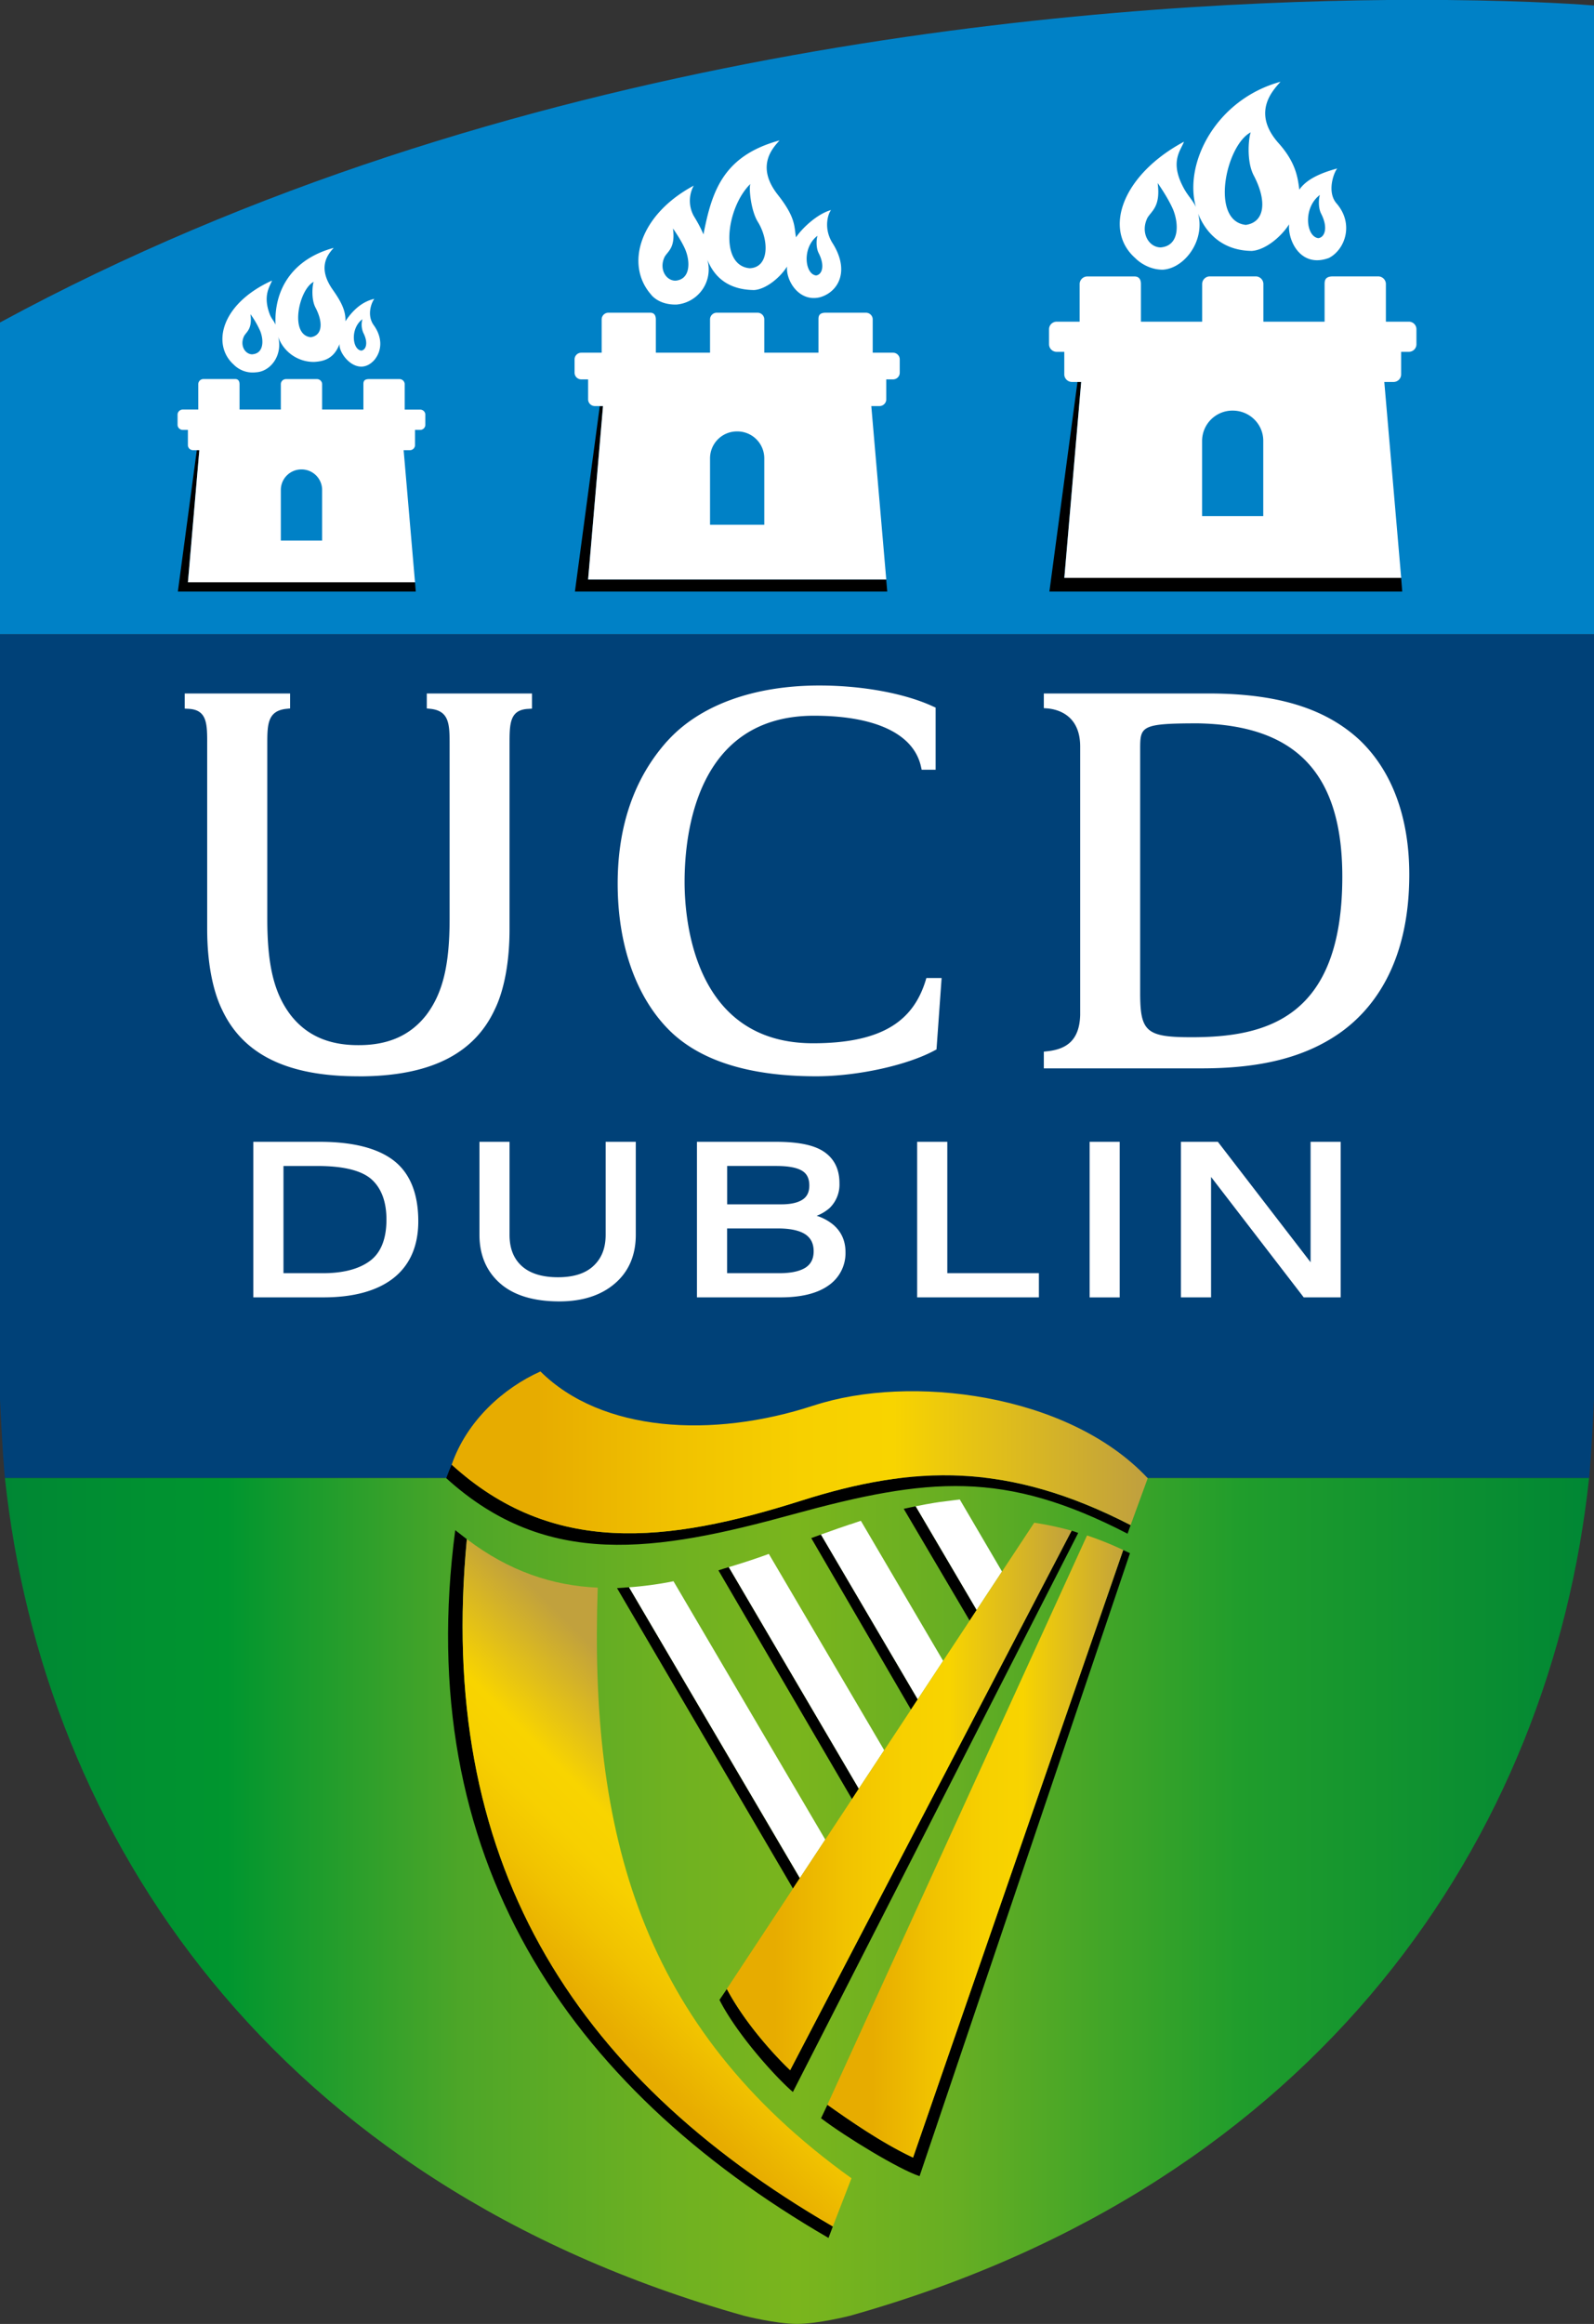 <svg xmlns="http://www.w3.org/2000/svg" xml:space="preserve" width="271.82" height="396.2" version="1.0"><rect width="100%" height="100%" fill="#333333" stroke="none"/><path fill="#0081C6" d="M0 108.14h271.82V.94c-1.04-.1-10.17-.8-25.12-.94h-10.1C185.12.46 86.16 8.22 0 54.98v53.16z"/><path fill="#004178" d="M0 108.14v130.43c.18 3.72.47 9.3.75 12.5l.06.64.03.28h270.14l.03-.28.06-.64c.28-3.2.57-8.78.75-12.5V108.14H0z"/><linearGradient id="a" x1=".84" x2="270.98" y1="324.09" y2="324.09" gradientUnits="userSpaceOnUse"><stop offset="0" style="stop-color:#008734"/><stop offset=".14" style="stop-color:#00962f"/><stop offset=".29" style="stop-color:#4ea628"/><stop offset=".42" style="stop-color:#6fb121"/><stop offset=".5" style="stop-color:#7ab51d"/><stop offset=".6" style="stop-color:#67ae23"/><stop offset=".78" style="stop-color:#209d2c"/><stop offset="1" style="stop-color:#008734"/></linearGradient><path fill="url(#a)" d="M.84 251.99C7.35 313.04 46.6 372.23 126.87 394.8c0 0 5.43 1.39 9.04 1.39s9.04-1.39 9.04-1.39c80.27-22.58 119.52-81.77 126.03-142.82H.84z"/><path fill="#FFF" d="M61.18 183.5c12.04 0 19.64-3.74 23.2-11.42 1.62-3.32 2.51-8.17 2.51-13.66v-31.47c0-3.56 0-5.96 3.23-6.1l.6-.04v-2.58H72.78v2.55l.57.06c3.32.33 3.32 2.7 3.32 6.18v29.59c0 7.91-1.15 12.67-3.95 16.4-2.7 3.48-6.47 5.17-11.53 5.17h-.14c-5.05 0-8.83-1.69-11.52-5.17-2.81-3.73-3.95-8.49-3.95-16.4v-29.59c0-3.48 0-5.85 3.31-6.18l.58-.06v-2.55H31.5v2.58l.6.03c3.24.15 3.24 2.55 3.23 6.11v31.47c0 5.49.9 10.34 2.51 13.66 3.56 7.68 11.15 11.41 23.2 11.41h.14M113.73 126.4c-5.58 6.26-8.4 14.42-8.4 24.24 0 10.44 3.12 19.31 8.78 24.98 5.24 5.22 13.67 7.87 25.07 7.87 6.99 0 15.5-1.86 20.22-4.42l.3-.16.87-12.17h-2.6l-.13.44c-2.05 6.6-7.04 10.68-19.2 10.68-20.32 0-21.9-21.05-21.9-27.5 0-8.52 2.16-28.34 22.08-28.34 10 0 16.96 2.85 18.24 8.71l.11.5h2.38v-10.6l-.37-.16c-4.81-2.25-12.1-3.6-19.45-3.6-11.26 0-20.5 3.39-26 9.54M203.2 176.83c-7.7 0-8.77-.92-8.77-7.5v-41.49c0-4 0-4.52 9.86-4.52 16.8.31 24.61 8.62 24.61 26.14 0 24.12-12.98 27.37-25.7 27.37m28.78-50.55c-5.75-5.4-13.77-7.95-25.24-8.05H178v2.5l.58.04c2.37.21 5.62 1.56 5.62 6.51v45.8c-.14 4.37-2.41 5.8-5.64 6.15l-.56.06v2.85h26.93c10.08 0 17.5-1.88 23.35-5.9 5.5-3.8 12.04-11.58 12.04-27.14 0-9.65-2.88-17.54-8.34-22.81M63.13 214.93c-1.88 1.42-4.6 2.13-8.07 2.13h-6.72v-18.28h5.76c4.47 0 7.58.77 9.28 2.3 1.67 1.52 2.52 3.82 2.52 6.84 0 3.27-.94 5.63-2.77 7.01m4-17.08c-2.74-2.11-6.97-3.19-12.6-3.19H43.2v26.52h11.95c5.14 0 9.15-1.1 11.93-3.27 2.82-2.22 4.25-5.49 4.25-9.7 0-4.72-1.41-8.21-4.2-10.36zM107.8 194.66h-4.52v15.85c0 2.27-.68 4-2.07 5.3-1.38 1.3-3.41 1.94-6.06 1.94-2.69 0-4.76-.64-6.16-1.9s-2.1-3.01-2.1-5.34v-15.85h-5.13v15.84c0 3.46 1.19 6.25 3.53 8.3 2.32 2.04 5.73 3.07 10.1 3.07 3.88 0 7.04-1 9.4-3 2.4-2.02 3.63-4.83 3.63-8.37v-15.84h-.62M137.38 216.1c-1 .64-2.51.96-4.51.96h-8.88v-7.63h8.64c2.15 0 3.74.35 4.74 1.03.93.65 1.38 1.58 1.38 2.86 0 1.26-.45 2.17-1.37 2.78m-13.39-17.32h8.39c2.05 0 3.55.28 4.43.84.81.5 1.2 1.32 1.2 2.49 0 1.07-.35 1.85-1.1 2.37-.8.55-2.03.84-3.65.84H124v-6.54zm18.12 10.03a8.47 8.47 0 0 0-2.85-1.54 7.05 7.05 0 0 0 2.24-1.35 5.58 5.58 0 0 0 1.65-4.2c0-2.36-.87-4.15-2.6-5.34-1.67-1.15-4.35-1.72-8.2-1.72h-13.5v26.52h14.27c3.5 0 6.24-.67 8.12-2a6.68 6.68 0 0 0 2.94-5.71c0-1.91-.7-3.48-2.07-4.66zM160.92 194.66h-4.52v26.52h20.76v-4.12h-15.62v-22.4h-.62M190.33 194.66h-4.52v26.53h5.13v-26.53h-.61M228.01 194.66h-4.52v20.53a99055.5 99055.5 0 0 1-15.81-20.53h-6.3v26.52h5.14v-20.53l15.8 20.53h6.3v-26.52h-.6"/><path d="M184.37 65.11h-.63l-4.79 35.74h60.17l-.19-2.34h-57.44l2.88-33.4"/><path fill="#FFF" d="M204.99 87.97V75.13A5.18 5.18 0 0 1 210.2 70c2.89 0 5.22 2.3 5.22 5.14v12.84H205m20.88-39.56v6.42h-10.44v-6.42c0-.71-.58-1.3-1.3-1.3h-7.84c-.71 0-1.3.59-1.3 1.3v6.42h-10.44v-6.4c0-.82-.34-1.31-1.1-1.31h-8.04c-.72 0-1.31.58-1.31 1.3v6.41h-3.91c-.73 0-1.31.58-1.31 1.29v2.56c0 .71.58 1.29 1.3 1.29h1.3v3.85c0 .71.6 1.29 1.32 1.29h1.56l-2.87 33.4h57.44l-2.88-33.4h1.57c.72 0 1.3-.58 1.3-1.29v-3.85h1.31c.73 0 1.3-.58 1.3-1.29v-2.56c0-.71-.57-1.29-1.3-1.29h-3.91v-6.42c0-.71-.59-1.3-1.31-1.3h-7.72c-1.27 0-1.42.63-1.42 1.3zM224.81 40.6c-2.1-.24-2.66-5.18.27-7.37-.16.38-.37 2.07.21 3.2 1.23 2.4.62 4.04-.48 4.17m-12.37-2.26c-6.13-.65-3.4-13.59.85-15.78-.32.67-.82 4.8.5 7.34 2.36 4.48 1.84 8.01-1.35 8.44zm-14.5 3.84c-2.06 0-3.53-2.53-2.26-5.06.73-1.2 2.26-1.93 1.73-5.92 1.8 2.6 2.5 4.2 2.66 4.59 1 2.53 1 6.12-2.13 6.39zm29.97-7.51c-1.68-1.94-.47-5.26.13-5.95-2.58.7-5.2 1.75-6.47 3.62-.26-2.07-.6-4.64-3.51-7.9-4.75-5.31-.9-9.12.3-10.5-10.94 2.99-16.55 13.84-14.42 21.38-.42-1-1.28-1.85-1.94-3-2.67-4.7-.65-6.64-.1-8.16-10.44 5.59-13.88 14.93-8.3 19.85 0 0 1.81 1.97 4.69 1.97 3.72-.23 7.24-4.97 6.02-9.56 1.32 3.3 4.13 6.3 9.15 6.36 2.2-.14 4.9-2.25 6.37-4.54-.28 2.59 1.87 7.55 6.78 5.74 2.72-1.38 4.36-5.78 1.3-9.31z"/><path d="M102.83 69.22h-.55l-4.24 31.63h53.26l-.18-2.07h-50.83l2.54-29.56"/><path fill="#FFF" d="M121.08 89.45V78.1a4.59 4.59 0 0 1 4.63-4.55 4.59 4.59 0 0 1 4.62 4.55v11.36h-9.25m18.49-35.01v5.68h-9.24v-5.68c0-.63-.52-1.14-1.16-1.14h-6.94c-.63 0-1.15.51-1.15 1.14v5.68h-9.24v-5.65c0-.74-.3-1.17-.97-1.17h-7.11c-.64 0-1.16.51-1.16 1.14v5.68h-3.46c-.65 0-1.16.51-1.16 1.14v2.27c0 .63.51 1.14 1.16 1.14h1.15v3.41c0 .63.52 1.14 1.16 1.14h1.38l-2.54 29.56h50.84l-2.55-29.56h1.39c.63 0 1.16-.51 1.16-1.14v-3.41h1.15c.64 0 1.15-.5 1.15-1.14v-2.27c0-.63-.51-1.14-1.15-1.14h-3.46v-5.68c0-.63-.53-1.14-1.17-1.14h-6.82c-1.13 0-1.26.54-1.26 1.14zM139.16 46.96c-1.92-.22-2.44-4.76.25-6.77-.15.35-.34 1.9.19 2.95 1.13 2.2.57 3.7-.44 3.82m-11.32-1.23c-5.22-.45-4.02-10.31.12-14.37-.28.6.06 4.51 1.27 6.46 1.96 3.16 1.94 7.8-1.39 7.91zm-12.65 2.12c-1.67 0-2.86-2.05-1.83-4.1.59-.97 1.83-1.56 1.4-4.8 1.46 2.1 2.03 3.4 2.15 3.72.81 2.05.81 4.96-1.72 5.18zm26.78-6.4c-1.58-2.52-.77-5.03-.25-5.64-2.28.62-4.86 2.99-5.98 4.65-.33-1.83 0-3.32-3.09-7.24-3.9-4.95-.79-8.06.28-9.28-9.7 2.64-11.56 8.8-12.97 16.02-.38-.89-.82-1.78-1.66-3.15a5.4 5.4 0 0 1 0-5.16c-9.24 4.95-11.72 13.46-7.31 18.53 0 0 1.24 1.83 4.4 1.74a6.01 6.01 0 0 0 5.23-7.64c1.17 2.92 3.52 5.12 7.97 5.17 1.93-.12 4.33-1.98 5.63-4.01-.25 2.3 1.98 6.12 5.6 5.24 2.99-.83 5.23-4.32 2.16-9.22z"/><path d="M33.99 76.75h-.43l-3.23 24.1H70.9l-.13-1.58H32.04l1.95-22.52"/><path fill="#FFF" d="M47.89 92.17V83.5a3.5 3.5 0 0 1 3.52-3.47 3.5 3.5 0 0 1 3.52 3.47v8.66h-7.04M61.97 65.5v4.32h-7.04V65.5c0-.48-.4-.87-.88-.87h-5.28c-.49 0-.88.39-.88.87v4.32h-7.04v-4.3c0-.56-.23-.9-.74-.9h-5.42c-.49 0-.88.4-.88.88v4.32h-2.65c-.48 0-.88.4-.88.87v1.73c0 .48.4.87.88.87h.88v2.6c0 .47.4.86.89.86h1.06l-1.94 22.52h38.72l-1.94-22.52h1.06c.49 0 .88-.39.88-.86v-2.6h.88c.49 0 .88-.39.88-.87V70.7c0-.48-.39-.87-.88-.87h-2.64V65.5c0-.48-.4-.87-.88-.87h-5.2c-.86 0-.96.41-.96.87zM61.6 59.77c-1.51-.17-1.92-3.76.2-5.35a3.5 3.5 0 0 0 .16 2.33c.89 1.73.44 2.93-.35 3.02m-8.63-2.28c-3.66-.4-2.02-8.13.51-9.44-.18.4-.49 2.87.31 4.39 1.4 2.68 1.1 4.79-.82 5.05zm-9.94 2.92c-1.28 0-2.2-1.57-1.4-3.15.44-.74 1.4-1.2 1.07-3.7a15.48 15.48 0 0 1 1.66 2.87C45 58 45 60.25 43.04 60.4zm20.7-4.96c-1.3-1.8-.3-4.04.1-4.5-2.51.55-4.09 2.55-4.94 3.82.12-2.02-1.08-3.83-2.2-5.44-2.74-3.94-.6-6.14.2-7.07-7.37 2-10.2 7.48-9.91 13.1-.28-.69-.69-.98-1-1.81-1.2-3.21.03-4.7.4-5.72-8.83 4.01-10.28 11.02-6.52 14.34 0 0 1.4 1.6 3.81 1.3 2.51-.15 4.57-2.96 3.75-6.06a6.43 6.43 0 0 0 6.17 4.29c1.48-.1 3.32-.43 4.3-3.06-.2 1.75 3.13 5.84 5.94 2.73 1.4-1.7 1.32-3.95-.1-5.92z"/><path d="M142.02 379.57c-44.77-25.97-67.6-62.77-62.41-117.16l-1.98-1.54c-7.34 55.55 18.88 94.7 63.65 120.66l.74-1.95"/><linearGradient id="b" x1="3701.73" x2="3703.22" y1="4546.32" y2="4546.32" gradientTransform="rotate(-45 589093.14 -52625.05) scale(36.511 -94.947)" gradientUnits="userSpaceOnUse"><stop offset="0" style="stop-color:#e7ac00"/><stop offset=".08" style="stop-color:#e7ac00"/><stop offset=".1" style="stop-color:#e8ae00"/><stop offset=".28" style="stop-color:#f1c300"/><stop offset=".43" style="stop-color:#f7d000"/><stop offset=".56" style="stop-color:#f8d400"/><stop offset=".9" style="stop-color:#c1a13d"/><stop offset="1" style="stop-color:#c1a13d"/></linearGradient><path fill="url(#b)" d="m142.02 379.57 3.18-8.21c-36.12-25.91-44.7-59.07-43.27-100.69-7.75-.35-15.1-2.8-22.32-8.27-5.2 54.4 17.64 91.2 62.41 117.18z"/><path d="M192.8 260.01c-20.95-10.79-36.95-10.27-56.17-4.17-22.98 7.29-42.47 9.42-59.6-6.14v-.02c-.33.75-.64 1.52-.93 2.33 17.14 15.55 35.79 12.56 59.05 6.18 23.16-6.35 36.1-7.59 57.13 3.28l.52-1.46"/><linearGradient id="c" x1="3659.38" x2="3660.87" y1="4635.33" y2="4635.33" gradientTransform="matrix(80.049 0 0 -24.968 -292854.84 115981.27)" gradientUnits="userSpaceOnUse"><stop offset="0" style="stop-color:#e7ac00"/><stop offset=".14" style="stop-color:#e7ac00"/><stop offset=".16" style="stop-color:#e8ae00"/><stop offset=".35" style="stop-color:#f1c300"/><stop offset=".52" style="stop-color:#f7d000"/><stop offset=".65" style="stop-color:#f8d400"/><stop offset="1" style="stop-color:#c1a13d"/></linearGradient><path fill="url(#c)" d="M138.8 239.6c-17.4 5.72-36.26 4.53-46.64-5.79-6.3 2.82-12.55 8.4-15.14 15.9 17.14 15.55 36.62 13.42 59.61 6.13 19.22-6.1 35.22-6.62 56.17 4.17l2.92-8c-13.58-14.52-40.63-17.76-56.92-12.4z"/><path d="M191.54 264.26 155.7 367.83c-5.29-2.47-10.89-6.36-14.6-9l-1.09 2.3c4.25 3.22 13.3 8.72 16.8 9.87l35.88-106.2c-.34-.18-.74-.35-1.15-.54"/><linearGradient id="d" x1="3591.98" x2="3593.46" y1="4537.55" y2="4537.55" gradientTransform="matrix(34.024 0 0 -75.293 -122071.06 341962.88)" gradientUnits="userSpaceOnUse"><stop offset="0" style="stop-color:#e7ac00"/><stop offset=".14" style="stop-color:#e7ac00"/><stop offset=".16" style="stop-color:#e8ae00"/><stop offset=".35" style="stop-color:#f1c300"/><stop offset=".52" style="stop-color:#f7d000"/><stop offset=".65" style="stop-color:#f8d400"/><stop offset="1" style="stop-color:#c1a13d"/></linearGradient><path fill="url(#d)" d="M141.1 358.83c3.72 2.64 9.31 6.53 14.6 9l35.84-103.58a55.3 55.3 0 0 0-6.17-2.48l-44.28 97.06z"/><path d="m107.27 270.6-2.05.15 30 51.21 1.17-1.77-29.12-49.58"/><path fill="#FFF" d="m140.73 313.62-25.88-44.04a62 62 0 0 1-7.58 1.03l29.13 49.57 4.33-6.56"/><path d="M124.28 267.17c-.26.07-1.2.36-1.77.55l22.78 39 1.16-1.78-22.17-37.77"/><path fill="#FFF" d="m150.78 298.38-19.67-33.46a116.95 116.95 0 0 1-6.83 2.25l22.17 37.77 4.33-6.56"/><path d="m145.02 259.86-.1.03c.04 0 .07-.02.1-.03M140 261.62l-1.66.6 17 29.23 1.16-1.74-16.5-28.1"/><path fill="#FFF" d="m160.83 283.15-14.03-23.88-1.78.6-.1.02c-1.34.45-2.69.92-4.06 1.42l-.87.3 16.51 28.1 4.33-6.56"/><path d="M156.15 256.8c-.73.14-1.43.3-2.04.43l11.24 19.06 1.2-1.81-10.4-17.68"/><path fill="#FFF" d="m170.87 267.92-7.2-12.28c-.73.08-1.44.18-2.16.27l-1.2.15-.98.15c-.98.16-1.95.34-2.9.53l-.28.05 10.4 17.69 4.32-6.56"/><path d="m182.73 260.96-47.98 91.97c-1.28-1.17-7.2-7.07-10.8-13.83l-1.26 1.85c3 5.9 9.58 13.18 12.52 15.7l48.65-95.3a10.7 10.7 0 0 0-1.13-.39"/><linearGradient id="e" x1="3608.54" x2="3610.02" y1="4543.78" y2="4543.78" gradientTransform="matrix(39.65 0 0 -66.704 -142954.19 303394.53)" gradientUnits="userSpaceOnUse"><stop offset="0" style="stop-color:#e7ac00"/><stop offset=".14" style="stop-color:#e7ac00"/><stop offset=".16" style="stop-color:#e8ae00"/><stop offset=".35" style="stop-color:#f1c300"/><stop offset=".52" style="stop-color:#f7d000"/><stop offset=".65" style="stop-color:#f8d400"/><stop offset="1" style="stop-color:#c1a13d"/></linearGradient><path fill="url(#e)" d="M123.94 339.08c3.61 6.77 9.53 12.68 10.8 13.85l48-91.97a52.48 52.48 0 0 0-6.38-1.36l-52.42 79.48z"/></svg>